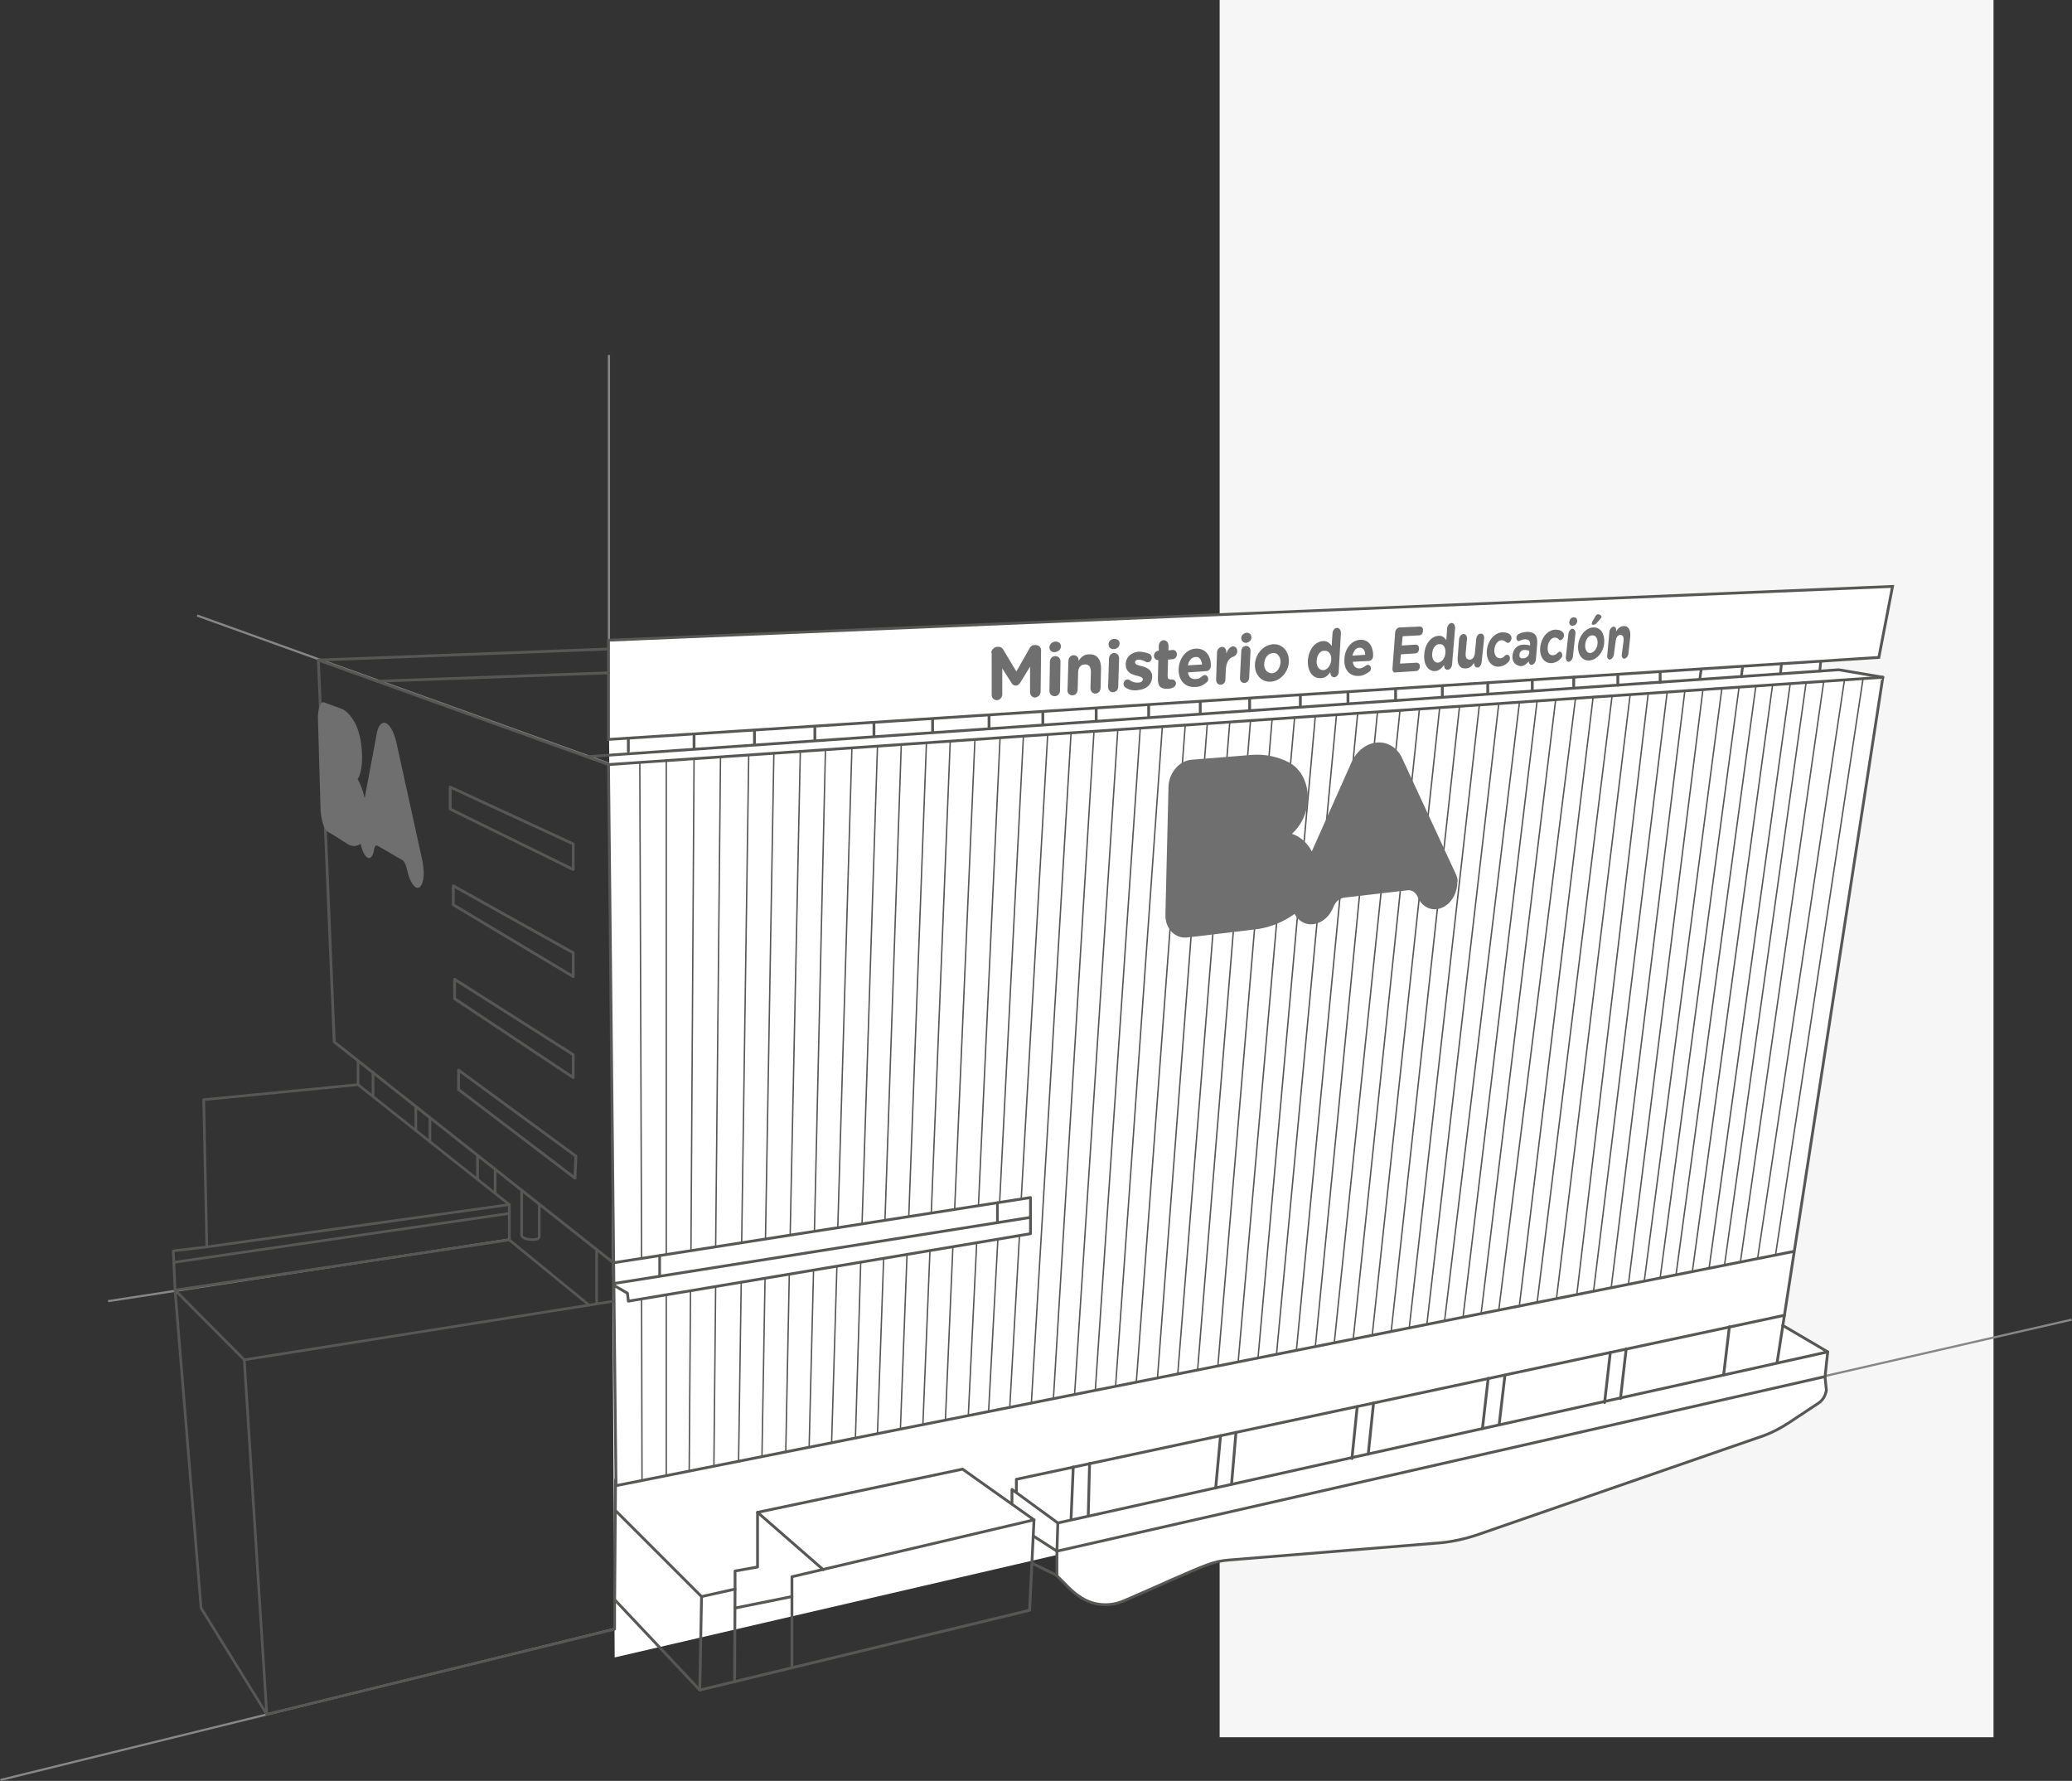<?xml version="1.0" encoding="UTF-8"?> <svg xmlns="http://www.w3.org/2000/svg" xmlns:xlink="http://www.w3.org/1999/xlink" version="1.1" id="Capa_1" x="0px" y="0px" viewBox="0 0 469.9 403.9" style="enable-background:new 0 0 469.9 403.9;" xml:space="preserve"><rect x="0" y="0" width="469.9" height="403.9" fill="#333333" stroke="none"/> <style type="text/css"> .st0{fill:#F6F6F6;} .st1{fill:none;stroke:#878787;stroke-width:0.491;stroke-miterlimit:10;} .st2{fill:#FFFFFF;} .st3{fill:none;stroke:#575756;stroke-width:0.635;stroke-linejoin:round;stroke-miterlimit:10;} .st4{fill:none;stroke:#575756;stroke-width:0.635;stroke-miterlimit:10;} .st5{fill:none;stroke:#575756;stroke-width:0.635;stroke-linecap:round;stroke-linejoin:round;stroke-miterlimit:10;} .st6{fill:none;stroke:#575756;stroke-width:0.599;stroke-linecap:round;stroke-linejoin:round;stroke-miterlimit:10;} .st7{fill:#706F6F;} .st8{fill:none;stroke:#575756;stroke-width:0.318;stroke-linejoin:round;stroke-miterlimit:10;} </style> <rect x="276.6" class="st0" width="175.5" height="394"></rect> <line class="st1" x1="138.1" y1="173.2" x2="44.7" y2="139.6"></line> <line class="st1" x1="115.6" y1="281.1" x2="24.5" y2="295.1"></line> <line class="st1" x1="138.1" y1="145" x2="138.1" y2="80.5"></line> <line class="st1" x1="139.5" y1="369.4" x2="0.1" y2="403.7"></line> <line class="st1" x1="469.8" y1="299.3" x2="348.2" y2="327.1"></line> <polygon class="st2" points="139.4,375.9 138,145.2 429.3,132.9 426.1,149.1 412.9,150 412.7,152.2 417,151.9 427,153.6 404.3,300.7 414.5,306.6 413.8,312.3 "></polygon> <path class="st2" d="M413.9,312.4l0.3,2.9c-0.2,1.2-0.8,2.3-1.9,3l-6.8,4.5c-1.7,1.1-3.6,2.1-5.5,2.8l-64.7,22.4 c-3.2,1.1-6.5,1.8-9.8,2l-46.7,3.8c-1.7,0.1-3.4,0.5-5,1.1c-4.3,1.6-10.6,4.6-19,8.2c-3.1,1.3-6.6,1.1-9.5-0.7 c-2.3-1.4-3.7-3.2-5.6-5v-5.8"></path> <polyline class="st3" points="139.7,337 138,173.4 427,153.6 403,309.2 "></polyline> <line class="st4" x1="139.4" y1="337" x2="406.9" y2="283.8"></line> <polygon class="st4" points="426.1,149.1 138,167.7 138,145.2 429.2,133 "></polygon> <polyline class="st5" points="138,173.4 72.2,149.7 137.9,147.2 "></polyline> <line class="st5" x1="139.2" y1="291.1" x2="233.7" y2="276.1"></line> <polyline class="st5" points="72.2,149.7 75.8,236.3 139.1,286.4 233.7,271.6 233.7,279.8 142.5,295.1 142.3,293.3 139.2,291.5 "></polyline> <polygon class="st5" points="130,197.2 102.1,183.5 102.1,178.5 130,191.4 "></polygon> <polygon class="st5" points="130,244.4 103.1,226.5 103.1,222.1 130,239.2 "></polygon> <polygon class="st5" points="130,221.5 102.8,205.2 102.8,200.9 130,216.1 "></polygon> <polygon class="st5" points="130.4,267.2 104,247.1 104,242.7 130.6,262.2 "></polygon> <line class="st5" x1="85.5" y1="154.5" x2="138" y2="152.6"></line> <polyline class="st5" points="139.6,335.6 139.4,362.8 158.7,383.3 233.5,365.2 234.5,344.7 218.3,333.2 171.8,343 171.8,355.4 166.7,356.3 166.7,360.4 159.1,362.1 139.6,342.6 "></polyline> <line class="st5" x1="159.1" y1="362.1" x2="158.7" y2="383.3"></line> <polyline class="st5" points="234.5,344.7 179.6,357.6 179.6,378.2 "></polyline> <line class="st5" x1="171.8" y1="343" x2="186.7" y2="356"></line> <line class="st5" x1="166.6" y1="381.4" x2="166.7" y2="360.4"></line> <line class="st5" x1="166.7" y1="364.7" x2="179.6" y2="362.1"></line> <polyline class="st5" points="230.5,338.3 230.5,335.5 404.7,298.3 "></polyline> <line class="st5" x1="392.2" y1="300.9" x2="390.9" y2="311.8"></line> <line class="st5" x1="368.8" y1="305.9" x2="367.5" y2="317.2"></line> <line class="st5" x1="365.2" y1="306.7" x2="363.9" y2="318.1"></line> <line class="st5" x1="341.3" y1="311.9" x2="340" y2="323"></line> <line class="st5" x1="337.5" y1="312.6" x2="336.2" y2="324"></line> <line class="st5" x1="311.5" y1="318.2" x2="310.3" y2="329.8"></line> <line class="st5" x1="307.8" y1="319" x2="306.6" y2="330.8"></line> <line class="st5" x1="280.3" y1="324.9" x2="279.3" y2="336.6"></line> <line class="st5" x1="276.8" y1="325.6" x2="275.7" y2="337.5"></line> <line class="st5" x1="247.1" y1="331.9" x2="246.8" y2="343.8"></line> <line class="st5" x1="243.4" y1="332.7" x2="242.9" y2="344.5"></line> <polyline class="st5" points="404.3,300.6 414.5,306.6 239.9,345.4 229.5,337.8 229.5,341.1 "></polyline> <polyline class="st5" points="414.5,306.6 413.9,312.2 239.7,351.8 239.9,345.4 "></polyline> <line class="st5" x1="239.7" y1="351.8" x2="234.4" y2="348.4"></line> <path class="st5" d="M413.9,312.4l0.3,2.9c-0.2,1.2-0.8,2.3-1.9,3l-6.8,4.5c-1.7,1.1-3.6,2.1-5.5,2.8l-64.7,22.4 c-3.2,1.1-6.5,1.8-9.8,2l-46.7,3.8c-1.7,0.1-3.4,0.5-5,1.1c-4.3,1.6-10.6,4.6-19,8.2c-3.1,1.3-6.6,1.1-9.5-0.7 c-2.3-1.4-3.7-3.2-5.6-5v-5.8"></path> <line class="st5" x1="239.7" y1="357.3" x2="234.2" y2="354.6"></line> <line class="st5" x1="142.5" y1="167.7" x2="142.5" y2="170.4"></line> <line class="st5" x1="157.4" y1="166.9" x2="157.4" y2="169.6"></line> <line class="st5" x1="171.1" y1="165.9" x2="171.1" y2="168.6"></line> <line class="st5" x1="184.8" y1="165.1" x2="184.8" y2="167.7"></line> <line class="st5" x1="198.2" y1="164.1" x2="198.2" y2="166.8"></line> <line class="st5" x1="211.5" y1="163.2" x2="211.5" y2="165.8"></line> <line class="st5" x1="224.3" y1="162.3" x2="224.3" y2="165"></line> <line class="st5" x1="236.5" y1="161.7" x2="236.5" y2="164.3"></line> <line class="st5" x1="248.6" y1="160.8" x2="248.6" y2="163.4"></line> <line class="st5" x1="260.5" y1="159.9" x2="260.5" y2="162.5"></line> <line class="st5" x1="272.2" y1="159.1" x2="272.2" y2="161.8"></line> <line class="st5" x1="283.4" y1="158.5" x2="283.4" y2="161.2"></line> <line class="st5" x1="294.9" y1="157.6" x2="294.9" y2="160.2"></line> <line class="st5" x1="305.7" y1="156.9" x2="305.7" y2="159.5"></line> <line class="st5" x1="316.5" y1="156.3" x2="316.5" y2="158.9"></line> <line class="st5" x1="327.1" y1="155.7" x2="327.1" y2="158"></line> <line class="st5" x1="337.4" y1="155.1" x2="337.4" y2="157.4"></line> <line class="st5" x1="347.5" y1="154.2" x2="347.5" y2="156.5"></line> <line class="st5" x1="356.9" y1="153.6" x2="356.9" y2="155.9"></line> <line class="st5" x1="366.9" y1="153.1" x2="366.9" y2="155.4"></line> <line class="st5" x1="376.5" y1="152.4" x2="376.5" y2="154.8"></line> <line class="st6" x1="385.8" y1="151.9" x2="385.5" y2="153.9"></line> <line class="st6" x1="395.2" y1="151.2" x2="394.9" y2="153.5"></line> <line class="st6" x1="404" y1="150.6" x2="403.8" y2="152.7"></line> <line class="st6" x1="412.9" y1="150.2" x2="412.7" y2="152.2"></line> <polyline class="st5" points="133.3,171.6 417,151.9 427,153.6 "></polyline> <line class="st6" x1="149.6" y1="284.8" x2="149.6" y2="289.4"></line> <line class="st6" x1="226.2" y1="272.8" x2="226.2" y2="277.3"></line> <line class="st6" x1="135.3" y1="283.6" x2="135.3" y2="295.4"></line> <path class="st6" d="M122.3,273.1v7.4c-0.1,1.1-4.1,0.7-4-0.4V270"></path> <polyline class="st6" points="60.5,388.8 139.4,369.5 139.4,362.8 "></polyline> <polyline class="st6" points="39.4,286.3 115.5,275.2 115.5,273.2 46.9,282.8 "></polyline> <line class="st6" x1="81.2" y1="246" x2="115.5" y2="273.2"></line> <line class="st6" x1="108.3" y1="262.1" x2="108.3" y2="267.3"></line> <line class="st6" x1="112.3" y1="265.2" x2="112.3" y2="270.5"></line> <line class="st6" x1="84.6" y1="243.2" x2="84.6" y2="248.6"></line> <line class="st6" x1="94.3" y1="251" x2="94.3" y2="256.4"></line> <line class="st6" x1="97.5" y1="253.7" x2="97.5" y2="259"></line> <line class="st6" x1="55.4" y1="308.4" x2="139.2" y2="295.1"></line> <polyline class="st6" points="115.5,275.2 115.5,281.2 39.7,292.6 45.6,364.7 60.5,388.8 55.4,308.4 39.7,292.6 39.3,283.7 46.9,282.8 46.2,249.4 81.2,246 81.2,240.6 "></polyline> <line class="st6" x1="115.5" y1="281.2" x2="133.6" y2="296"></line> <path class="st7" d="M95.7,194.8l-5.8-26.4c-0.5-2.2-1.4-4-2.4-4.4h0l0,0c-1-0.4-1.8,0.7-2.1,2.6L82.7,181c-0.4-1.8-1-3.3-1.6-4.3 c0.7-1,1.1-3.1,1-5.7c-0.1-3-0.8-5.8-1.8-7.4c-0.8-1.4-1.8-2.4-2.7-2.8l-4.1-1.5c-0.8-0.3-1.4,1.3-1.4,3.6l0.6,20.7 c0.1,2.3,0.8,4.5,1.6,5l1.5,0.9l3,1.9c0.9,0.6,1.8,0.6,2.6,0.2l0.3-0.2c0,0,0,0,0.1,0c0.3,1.5,0.9,2.7,1.5,3.1 c0.7,0.4,1.3-0.3,1.5-1.7c0.1-0.8,0.4-1.2,0.8-1l5.7,3.3c0.4,0.3,0.8,1.1,1,2.1c0.4,1.9,1.1,3.4,1.9,4c1.1,0.7,2-0.9,1.9-3.7 C96,196.5,95.9,195.6,95.7,194.8"></path> <path class="st7" d="M224.8,148.1c0-0.7,0.6-1.3,1.3-1.4l0.3,0c0.5,0,0.9,0.2,1.1,0.6l3,5l3-5.3c0.3-0.5,0.6-0.7,1.1-0.7l0.3,0 c0.7,0,1.2,0.5,1.2,1.2l-0.1,9.3c0,0.7-0.5,1.3-1.2,1.4c-0.7,0-1.2-0.5-1.2-1.2l0-5.8l-2.2,3.6c-0.3,0.4-0.6,0.7-1,0.7 c-0.4,0-0.8-0.2-1-0.6l-2.1-3.3l0,5.9c0,0.7-0.6,1.3-1.2,1.3c-0.7,0-1.2-0.5-1.2-1.2V148.1z"></path> <path class="st7" d="M238,146.8c0-0.7,0.6-1.2,1.3-1.3c0.8,0,1.3,0.4,1.3,1.1v0c0,0.7-0.6,1.2-1.3,1.3 C238.6,148,238,147.6,238,146.8L238,146.8z M238.1,150.1c0-0.7,0.5-1.3,1.2-1.3c0.7,0,1.2,0.5,1.2,1.2l-0.1,6.6 c0,0.7-0.5,1.3-1.2,1.3c-0.7,0-1.2-0.5-1.2-1.2L238.1,150.1z"></path> <path class="st7" d="M242.3,149.9c0-0.7,0.5-1.3,1.2-1.3c0.6,0,1.2,0.5,1.1,1.2l0,0.1c0.5-0.8,1.2-1.5,2.4-1.5 c1.7-0.1,2.7,1.1,2.7,3.1l-0.1,4.5c0,0.7-0.5,1.3-1.2,1.3c-0.6,0-1.1-0.5-1.1-1.2l0.1-3.7c0-1.2-0.5-1.8-1.4-1.7 c-0.9,0-1.5,0.7-1.5,1.9l-0.1,3.8c0,0.7-0.5,1.3-1.2,1.3c-0.6,0-1.2-0.5-1.1-1.2L242.3,149.9z"></path> <path class="st7" d="M251.4,146.1c0-0.7,0.6-1.2,1.3-1.2c0.7,0,1.3,0.4,1.2,1.1l0,0c0,0.7-0.6,1.2-1.3,1.2 C252,147.3,251.4,146.9,251.4,146.1L251.4,146.1z M251.5,149.4c0-0.7,0.5-1.3,1.2-1.3c0.6,0,1.1,0.5,1.1,1.2l-0.2,6.4 c0,0.7-0.5,1.3-1.2,1.3c-0.6,0-1.1-0.5-1.1-1.2L251.5,149.4z"></path> <path class="st7" d="M255.2,155.9c-0.2-0.1-0.4-0.4-0.4-0.8c0-0.5,0.4-1,0.9-1c0.2,0,0.3,0,0.4,0.1c0.7,0.5,1.5,0.7,2.1,0.6 c0.6,0,0.9-0.3,1-0.7l0,0c0-0.5-0.7-0.7-1.6-0.9c-1.1-0.3-2.3-0.8-2.3-2.5l0,0c0-1.8,1.4-2.8,3-2.9c0.8,0,1.7,0.2,2.4,0.5 c0.3,0.2,0.5,0.5,0.5,0.9c0,0.5-0.4,1-0.9,1c-0.2,0-0.3,0-0.4-0.1c-0.6-0.3-1.2-0.5-1.7-0.5c-0.5,0-0.8,0.3-0.8,0.6l0,0 c0,0.5,0.7,0.7,1.6,0.9c1.1,0.3,2.3,0.8,2.3,2.4l0,0c-0.1,1.9-1.4,2.8-3.1,3C257.1,156.7,256.1,156.5,255.2,155.9"></path> <path class="st7" d="M262.6,153.8l0.1-4.1l-0.1,0c-0.5,0-0.9-0.4-0.9-1c0-0.6,0.5-1.1,1-1.1l0.1,0l0-1.1c0-0.7,0.5-1.3,1.1-1.3 c0.6,0,1.1,0.5,1.1,1.2l0,1.1l1-0.1c0.5,0,0.9,0.4,0.9,1c0,0.6-0.4,1.1-1,1.1l-1,0.1l-0.1,3.7c0,0.6,0.2,0.8,0.7,0.8 c0.1,0,0.2,0,0.3,0c0.5,0,0.9,0.4,0.9,0.9c0,0.4-0.3,0.8-0.6,0.9c-0.4,0.2-0.8,0.3-1.2,0.3C263.4,156.3,262.5,155.8,262.6,153.8"></path> <path class="st7" d="M271.1,155.8c-2.3,0.2-3.9-1.5-3.8-4.1v0c0.1-2.4,1.7-4.5,3.9-4.6c2.5-0.1,3.5,2.1,3.4,3.9c0,0.7-0.5,1.2-1,1.2 l-4.2,0.3c0.2,1.1,0.8,1.6,1.8,1.5c0.6,0,1.1-0.3,1.5-0.7c0.2-0.1,0.3-0.2,0.5-0.2c0.5,0,0.8,0.4,0.8,0.9c0,0.3-0.1,0.6-0.3,0.7 C273,155.3,272.2,155.8,271.1,155.8 M272.6,150.7c-0.1-1.1-0.6-1.8-1.5-1.7c-0.9,0.1-1.5,0.8-1.7,1.9L272.6,150.7z"></path> <path class="st7" d="M276,148c0-0.7,0.5-1.2,1.1-1.3c0.6,0,1,0.5,1,1.1l0,0.4c0.3-0.8,0.9-1.6,1.5-1.6c0.6,0,1,0.4,1,1.1 c0,0.6-0.4,1-0.8,1.2c-1.1,0.3-1.7,1.3-1.8,3l-0.1,2.2c0,0.7-0.5,1.2-1.1,1.2c-0.6,0-1-0.5-1-1.1L276,148z"></path> <path class="st7" d="M281.5,144.7c0-0.7,0.6-1.1,1.2-1.2c0.7,0,1.1,0.4,1.1,1.1l0,0c0,0.7-0.6,1.1-1.2,1.2 C282,145.8,281.5,145.4,281.5,144.7L281.5,144.7z M281.5,147.7c0-0.7,0.5-1.2,1.1-1.2c0.6,0,1,0.5,1,1.1l-0.3,6.1 c0,0.6-0.5,1.2-1.1,1.2c-0.6,0-1-0.5-1-1.1L281.5,147.7z"></path> <path class="st7" d="M284.6,150.7L284.6,150.7c0.1-2.4,1.9-4.4,4.1-4.6c2.2-0.1,3.7,1.7,3.6,4l0,0c-0.1,2.3-1.9,4.3-4,4.5 C286.1,154.8,284.5,153,284.6,150.7 M290.4,150.3L290.4,150.3c0.1-1.2-0.6-2.3-1.7-2.2c-1.2,0.1-1.9,1.1-2,2.4l0,0 c-0.1,1.2,0.6,2.2,1.8,2.2C289.6,152.6,290.3,151.5,290.4,150.3"></path> <path class="st7" d="M303.6,152.4c0,0.6-0.5,1.2-1,1.2c-0.5,0-0.9-0.4-0.9-1.1l0-0.1c-0.5,0.8-1.2,1.4-2.2,1.4c-1.6,0.1-3-1.3-2.9-4 l0,0c0.2-2.7,1.8-4.3,3.4-4.4c1-0.1,1.6,0.5,2,1.1l0.2-2.9c0-0.6,0.5-1.2,1-1.2c0.5,0,0.9,0.5,0.9,1.1L303.6,152.4z M298.6,149.8 L298.6,149.8c-0.1,1.4,0.6,2.2,1.5,2.2c0.9-0.1,1.7-1,1.8-2.3l0,0c0.1-1.3-0.6-2.2-1.5-2.1C299.5,147.5,298.7,148.4,298.6,149.8"></path> <path class="st7" d="M308.1,153.3c-2,0.1-3.4-1.4-3.2-3.9l0,0c0.1-2.3,1.6-4.2,3.6-4.3c2.2-0.1,3,2,2.9,3.7c0,0.6-0.5,1.1-0.9,1.1 l-3.7,0.2c0.1,1,0.7,1.5,1.5,1.5c0.5,0,1-0.3,1.4-0.6c0.1-0.1,0.3-0.2,0.5-0.2c0.4,0,0.7,0.3,0.7,0.8c0,0.3-0.1,0.5-0.3,0.7 C309.8,152.9,309,153.3,308.1,153.3 M309.6,148.5c0-1-0.5-1.7-1.3-1.6c-0.8,0-1.3,0.7-1.6,1.8L309.6,148.5z"></path> <path class="st7" d="M315.8,151.5l0.6-8c0-0.6,0.5-1.2,1-1.2l4.6-0.2c0.5,0,0.8,0.4,0.7,1c0,0.6-0.4,1-0.9,1l-3.7,0.2l-0.2,2.1 l3.2-0.2c0.4,0,0.8,0.4,0.7,1c0,0.6-0.4,1-0.9,1l-3.2,0.2l-0.2,2.1l3.8-0.2c0.4,0,0.8,0.4,0.7,0.9c0,0.5-0.4,1-0.9,1l-4.7,0.3 C316.1,152.6,315.7,152.2,315.8,151.5"></path> <path class="st7" d="M329.3,150.8c-0.1,0.6-0.5,1.1-1,1.1c-0.5,0-0.8-0.4-0.8-1l0-0.1c-0.5,0.7-1.1,1.3-2,1.4 c-1.4,0.1-2.7-1.2-2.5-3.8l0,0c0.2-2.6,1.7-4.1,3.2-4.2c0.9-0.1,1.5,0.5,1.8,1l0.2-2.8c0.1-0.6,0.5-1.1,1-1.1c0.5,0,0.8,0.5,0.8,1.1 L329.3,150.8z M324.8,148.2L324.8,148.2c-0.1,1.3,0.5,2.1,1.3,2.1c0.8-0.1,1.6-0.9,1.7-2.2l0,0c0.1-1.3-0.5-2.1-1.3-2 C325.7,146,324.9,146.9,324.8,148.2"></path> <path class="st7" d="M336,150.3c-0.1,0.6-0.5,1.1-0.9,1.1c-0.5,0-0.8-0.4-0.8-1l0-0.1c-0.4,0.7-1,1.3-1.9,1.3 c-1.3,0.1-2-0.9-1.8-2.7l0.3-4c0.1-0.6,0.5-1.1,1-1.1c0.5,0,0.8,0.4,0.8,1l-0.3,3.3c-0.1,1,0.2,1.5,0.9,1.5c0.7,0,1.1-0.6,1.2-1.6 l0.3-3.2c0.1-0.6,0.5-1.1,1-1.1c0.5,0,0.8,0.4,0.8,1L336,150.3z"></path> <path class="st7" d="M337.2,147.5L337.2,147.5c0.2-2.2,1.7-4,3.5-4.1c0.9,0,1.5,0.2,1.9,0.7c0.1,0.1,0.2,0.4,0.2,0.7 c-0.1,0.5-0.4,1-0.8,1c-0.2,0-0.4-0.1-0.5-0.2c-0.3-0.3-0.6-0.4-1-0.4c-0.8,0-1.5,1-1.6,2.1l0,0c-0.1,1.1,0.4,2,1.3,2 c0.4,0,0.8-0.2,1.1-0.6c0.1-0.1,0.3-0.2,0.5-0.2c0.4,0,0.7,0.4,0.6,0.9c0,0.3-0.1,0.5-0.3,0.7c-0.5,0.6-1.2,1-2.2,1.1 C338.2,151.3,337,149.7,337.2,147.5"></path> <path class="st7" d="M343,148.7L343,148.7c0.2-1.7,1.2-2.5,2.6-2.5c0.6,0,1,0.1,1.4,0.2l0-0.1c0.1-0.9-0.3-1.3-1.1-1.3 c-0.5,0-0.8,0.1-1.2,0.3c-0.1,0-0.2,0.1-0.2,0.1c-0.4,0-0.6-0.3-0.6-0.8c0-0.4,0.3-0.7,0.5-0.8c0.5-0.3,1.1-0.4,1.9-0.5 c0.9,0,1.5,0.2,1.9,0.7c0.4,0.5,0.5,1.3,0.4,2.3l-0.3,3.4c-0.1,0.6-0.5,1-0.9,1.1c-0.5,0-0.7-0.4-0.7-0.8l0,0c-0.5,0.6-1,1-1.8,1.1 C343.7,150.9,342.9,150.2,343,148.7 M346.8,148l0-0.4c-0.3-0.1-0.6-0.2-1-0.2c-0.7,0-1.2,0.4-1.2,1.1l0,0c-0.1,0.6,0.3,0.9,0.8,0.8 C346.2,149.3,346.8,148.7,346.8,148"></path> <path class="st7" d="M349.3,146.8L349.3,146.8c0.2-2.1,1.6-3.9,3.4-4c0.9,0,1.4,0.2,1.8,0.7c0.1,0.1,0.2,0.3,0.2,0.7 c-0.1,0.5-0.4,0.9-0.8,1c-0.2,0-0.4-0.1-0.4-0.2c-0.3-0.3-0.5-0.4-0.9-0.4c-0.8,0-1.5,1-1.6,2.1l0,0c-0.1,1.1,0.3,2,1.2,1.9 c0.4,0,0.8-0.2,1.1-0.6c0.1-0.1,0.3-0.2,0.4-0.2c0.4,0,0.6,0.4,0.6,0.8c0,0.3-0.1,0.5-0.3,0.7c-0.5,0.6-1.2,1-2.1,1.1 C350.2,150.5,349.1,148.9,349.3,146.8"></path> <path class="st7" d="M355.9,141c0.1-0.6,0.5-1,1-1c0.5,0,0.8,0.3,0.8,0.9l0,0c-0.1,0.6-0.5,1-1,1C356.2,142,355.8,141.6,355.9,141 L355.9,141z M355.7,143.7c0.1-0.6,0.5-1.1,0.9-1.1c0.4,0,0.7,0.4,0.7,1l-0.6,5.4c-0.1,0.6-0.5,1-0.9,1.1c-0.4,0-0.7-0.4-0.7-1 L355.7,143.7z"></path> <path class="st7" d="M357.9,146.3L357.9,146.3c0.2-2.1,1.7-3.9,3.4-4c1.7-0.1,2.7,1.5,2.5,3.6l0,0c-0.2,2.1-1.7,3.8-3.4,3.9 C358.8,149.9,357.7,148.4,357.9,146.3 M362.3,146L362.3,146c0.1-1.1-0.4-2-1.2-1.9c-0.9,0-1.5,1-1.6,2.1l0,0c-0.1,1.1,0.4,2,1.2,1.9 C361.5,148,362.2,147.1,362.3,146 M361,141.4c0-0.1,0.1-0.3,0.1-0.4l0.7-1.2c0.2-0.3,0.4-0.5,0.6-0.5c0.4,0,0.8,0.3,0.8,0.6 c0,0.2-0.1,0.3-0.3,0.5l-0.7,0.8c-0.3,0.4-0.6,0.5-0.9,0.5C361.1,141.7,360.9,141.6,361,141.4"></path> <path class="st7" d="M365,143.2c0.1-0.6,0.5-1,0.9-1.1c0.4,0,0.7,0.4,0.6,1l0,0.1c0.4-0.6,0.9-1.2,1.7-1.2c1.1-0.1,1.7,0.9,1.5,2.6 l-0.4,3.7c-0.1,0.6-0.5,1-0.9,1.1c-0.4,0-0.7-0.4-0.6-1l0.4-3c0.1-1-0.2-1.4-0.7-1.4c-0.6,0-1,0.5-1.1,1.5l-0.4,3 c-0.1,0.6-0.5,1-0.9,1.1c-0.4,0-0.7-0.4-0.6-1L365,143.2z"></path> <line class="st8" x1="145.5" y1="294.6" x2="145.6" y2="335.8"></line> <line class="st8" x1="145.1" y1="172.9" x2="145.5" y2="285.4"></line> <line class="st8" x1="151.1" y1="293.6" x2="151.1" y2="334.7"></line> <line class="st8" x1="151.1" y1="172.5" x2="151.1" y2="284.5"></line> <line class="st8" x1="156.6" y1="292.7" x2="156.3" y2="333.7"></line> <line class="st8" x1="157.4" y1="172.1" x2="156.7" y2="283.6"></line> <line class="st8" x1="162.3" y1="291.8" x2="161.9" y2="332.6"></line> <line class="st8" x1="163.4" y1="171.7" x2="162.3" y2="282.8"></line> <line class="st8" x1="168.1" y1="290.7" x2="167.5" y2="331.4"></line> <line class="st8" x1="169.8" y1="171.2" x2="168.2" y2="281.9"></line> <line class="st8" x1="173.5" y1="289.9" x2="172.8" y2="330.4"></line> <line class="st8" x1="175.5" y1="170.8" x2="173.6" y2="281"></line> <line class="st8" x1="179" y1="289" x2="178.2" y2="329.3"></line> <line class="st8" x1="181.5" y1="170.4" x2="179.2" y2="280.1"></line> <line class="st8" x1="184.5" y1="288.1" x2="183.5" y2="328.2"></line> <line class="st8" x1="187.2" y1="170" x2="184.7" y2="279.3"></line> <line class="st8" x1="189.8" y1="287.2" x2="188.6" y2="327.2"></line> <line class="st8" x1="193.2" y1="169.6" x2="190" y2="278.4"></line> <line class="st8" x1="195.2" y1="286.3" x2="194" y2="326.2"></line> <line class="st8" x1="199" y1="169.2" x2="195.5" y2="277.6"></line> <line class="st8" x1="200.4" y1="285.4" x2="199" y2="325.2"></line> <line class="st8" x1="204.4" y1="168.8" x2="200.7" y2="276.8"></line> <line class="st8" x1="205.7" y1="284.5" x2="204.2" y2="324.1"></line> <line class="st8" x1="210.1" y1="168.5" x2="206.1" y2="275.9"></line> <line class="st8" x1="210.9" y1="283.7" x2="209.3" y2="323.1"></line> <line class="st8" x1="215.5" y1="168.1" x2="211.2" y2="275.1"></line> <line class="st8" x1="216.1" y1="282.8" x2="214.4" y2="322.1"></line> <line class="st8" x1="221.1" y1="167.7" x2="216.5" y2="274.3"></line> <line class="st8" x1="221.5" y1="281.9" x2="219.6" y2="321"></line> <line class="st8" x1="226.8" y1="167.3" x2="221.9" y2="273.4"></line> <line class="st8" x1="226.3" y1="281.1" x2="224.2" y2="320.1"></line> <line class="st8" x1="232.1" y1="166.9" x2="226.7" y2="272.7"></line> <line class="st8" x1="231.2" y1="280.3" x2="229" y2="319.2"></line> <line class="st8" x1="237.6" y1="166.6" x2="231.6" y2="271.9"></line> <line class="st8" x1="242.9" y1="166.2" x2="233.9" y2="318.2"></line> <line class="st8" x1="238.9" y1="317.2" x2="248.1" y2="165.9"></line> <line class="st8" x1="253.5" y1="165.5" x2="243.7" y2="316.3"></line> <line class="st8" x1="248.4" y1="315.3" x2="258.6" y2="165.1"></line> <line class="st8" x1="263.6" y1="164.8" x2="253" y2="314.4"></line> <line class="st8" x1="257.7" y1="313.5" x2="268.8" y2="164.4"></line> <line class="st8" x1="273.8" y1="164.1" x2="262.5" y2="312.5"></line> <line class="st8" x1="267.1" y1="311.6" x2="278.9" y2="163.7"></line> <line class="st8" x1="283.6" y1="163.4" x2="271.6" y2="310.7"></line> <line class="st8" x1="276.2" y1="309.8" x2="288.5" y2="163.1"></line> <line class="st8" x1="293.6" y1="162.7" x2="280.8" y2="308.9"></line> <line class="st8" x1="285.3" y1="308" x2="298.3" y2="162.4"></line> <line class="st8" x1="303.1" y1="162.1" x2="289.5" y2="307.1"></line> <line class="st8" x1="294" y1="306.3" x2="307.9" y2="161.8"></line> <line class="st8" x1="312.4" y1="161.4" x2="298.3" y2="305.4"></line> <line class="st8" x1="302.6" y1="304.5" x2="317.5" y2="161.1"></line> <line class="st8" x1="321.9" y1="160.8" x2="306.9" y2="303.7"></line> <line class="st8" x1="311.2" y1="302.8" x2="326.5" y2="160.5"></line> <line class="st8" x1="331" y1="160.2" x2="315.5" y2="302"></line> <line class="st8" x1="319.6" y1="301.1" x2="335.5" y2="159.9"></line> <line class="st8" x1="339.9" y1="159.6" x2="323.6" y2="300.3"></line> <line class="st8" x1="327.6" y1="299.6" x2="344.6" y2="159.2"></line> <line class="st8" x1="348.6" y1="158.9" x2="331.8" y2="298.7"></line> <line class="st8" x1="352.8" y1="158.7" x2="335.9" y2="297.9"></line> <line class="st8" x1="339.9" y1="297.1" x2="357.3" y2="158.4"></line> <line class="st8" x1="361.3" y1="158.1" x2="344.6" y2="295.9"></line> <line class="st8" x1="348.6" y1="295.4" x2="365.6" y2="157.8"></line> <line class="st8" x1="369.7" y1="157.5" x2="353" y2="294.4"></line> <line class="st8" x1="357.6" y1="293.6" x2="373.8" y2="157.2"></line> <line class="st8" x1="378.1" y1="156.9" x2="361.4" y2="292.8"></line> <line class="st8" x1="365.4" y1="292" x2="382.1" y2="156.7"></line> <line class="st8" x1="386.2" y1="156.4" x2="369.3" y2="291.3"></line> <line class="st8" x1="372.9" y1="290.5" x2="390.5" y2="156.1"></line> <line class="st8" x1="394.4" y1="155.8" x2="376.5" y2="289.8"></line> <line class="st8" x1="380.1" y1="289.1" x2="398.2" y2="155.6"></line> <line class="st8" x1="402" y1="155.3" x2="383.8" y2="288.4"></line> <line class="st8" x1="387.6" y1="287.6" x2="406" y2="155"></line> <line class="st8" x1="409.6" y1="154.8" x2="391.1" y2="286.9"></line> <line class="st8" x1="394.7" y1="286.2" x2="413.6" y2="154.5"></line> <line class="st8" x1="418.3" y1="154.2" x2="398.6" y2="285.4"></line> <line class="st8" x1="402.7" y1="284.4" x2="422.5" y2="154"></line> <path class="st7" d="M330,197.9L318,172c-1-2.3-3.2-3.8-5.7-3.6l0,0h0c-2.5,0.2-4.7,2-5.8,4.5l-9,20.2c-1-1.9-2.5-3.3-4.5-4 c2.2-2,3.6-5,3.6-8.2c0-3.7-1.8-6.8-4.5-8.1c-2.4-1.2-5.2-1.8-8.1-1.6l-13.7,1.1c-2.9,0.2-5.2,3-5.3,6.1l-0.7,29 c-0.1,3.2,2.2,5.6,5.1,5.2l5.1-0.6l10-1.2c2.9-0.3,5.6-1.3,8-2.8l0.9-0.6c0.1,0,0.1-0.1,0.2-0.1c0.9,1.6,2.4,2.5,4.2,2.3 c2-0.2,3.8-1.8,4.6-3.9c0.4-1.1,1.3-1.9,2.3-2.1l14.6-1.7c1-0.1,1.8,0.6,2.2,1.5c0.7,1.8,2.4,3,4.3,2.8c2.6-0.3,4.7-3,4.7-6.1 C330.7,199.6,330.4,198.7,330,197.9"></path> </svg> 